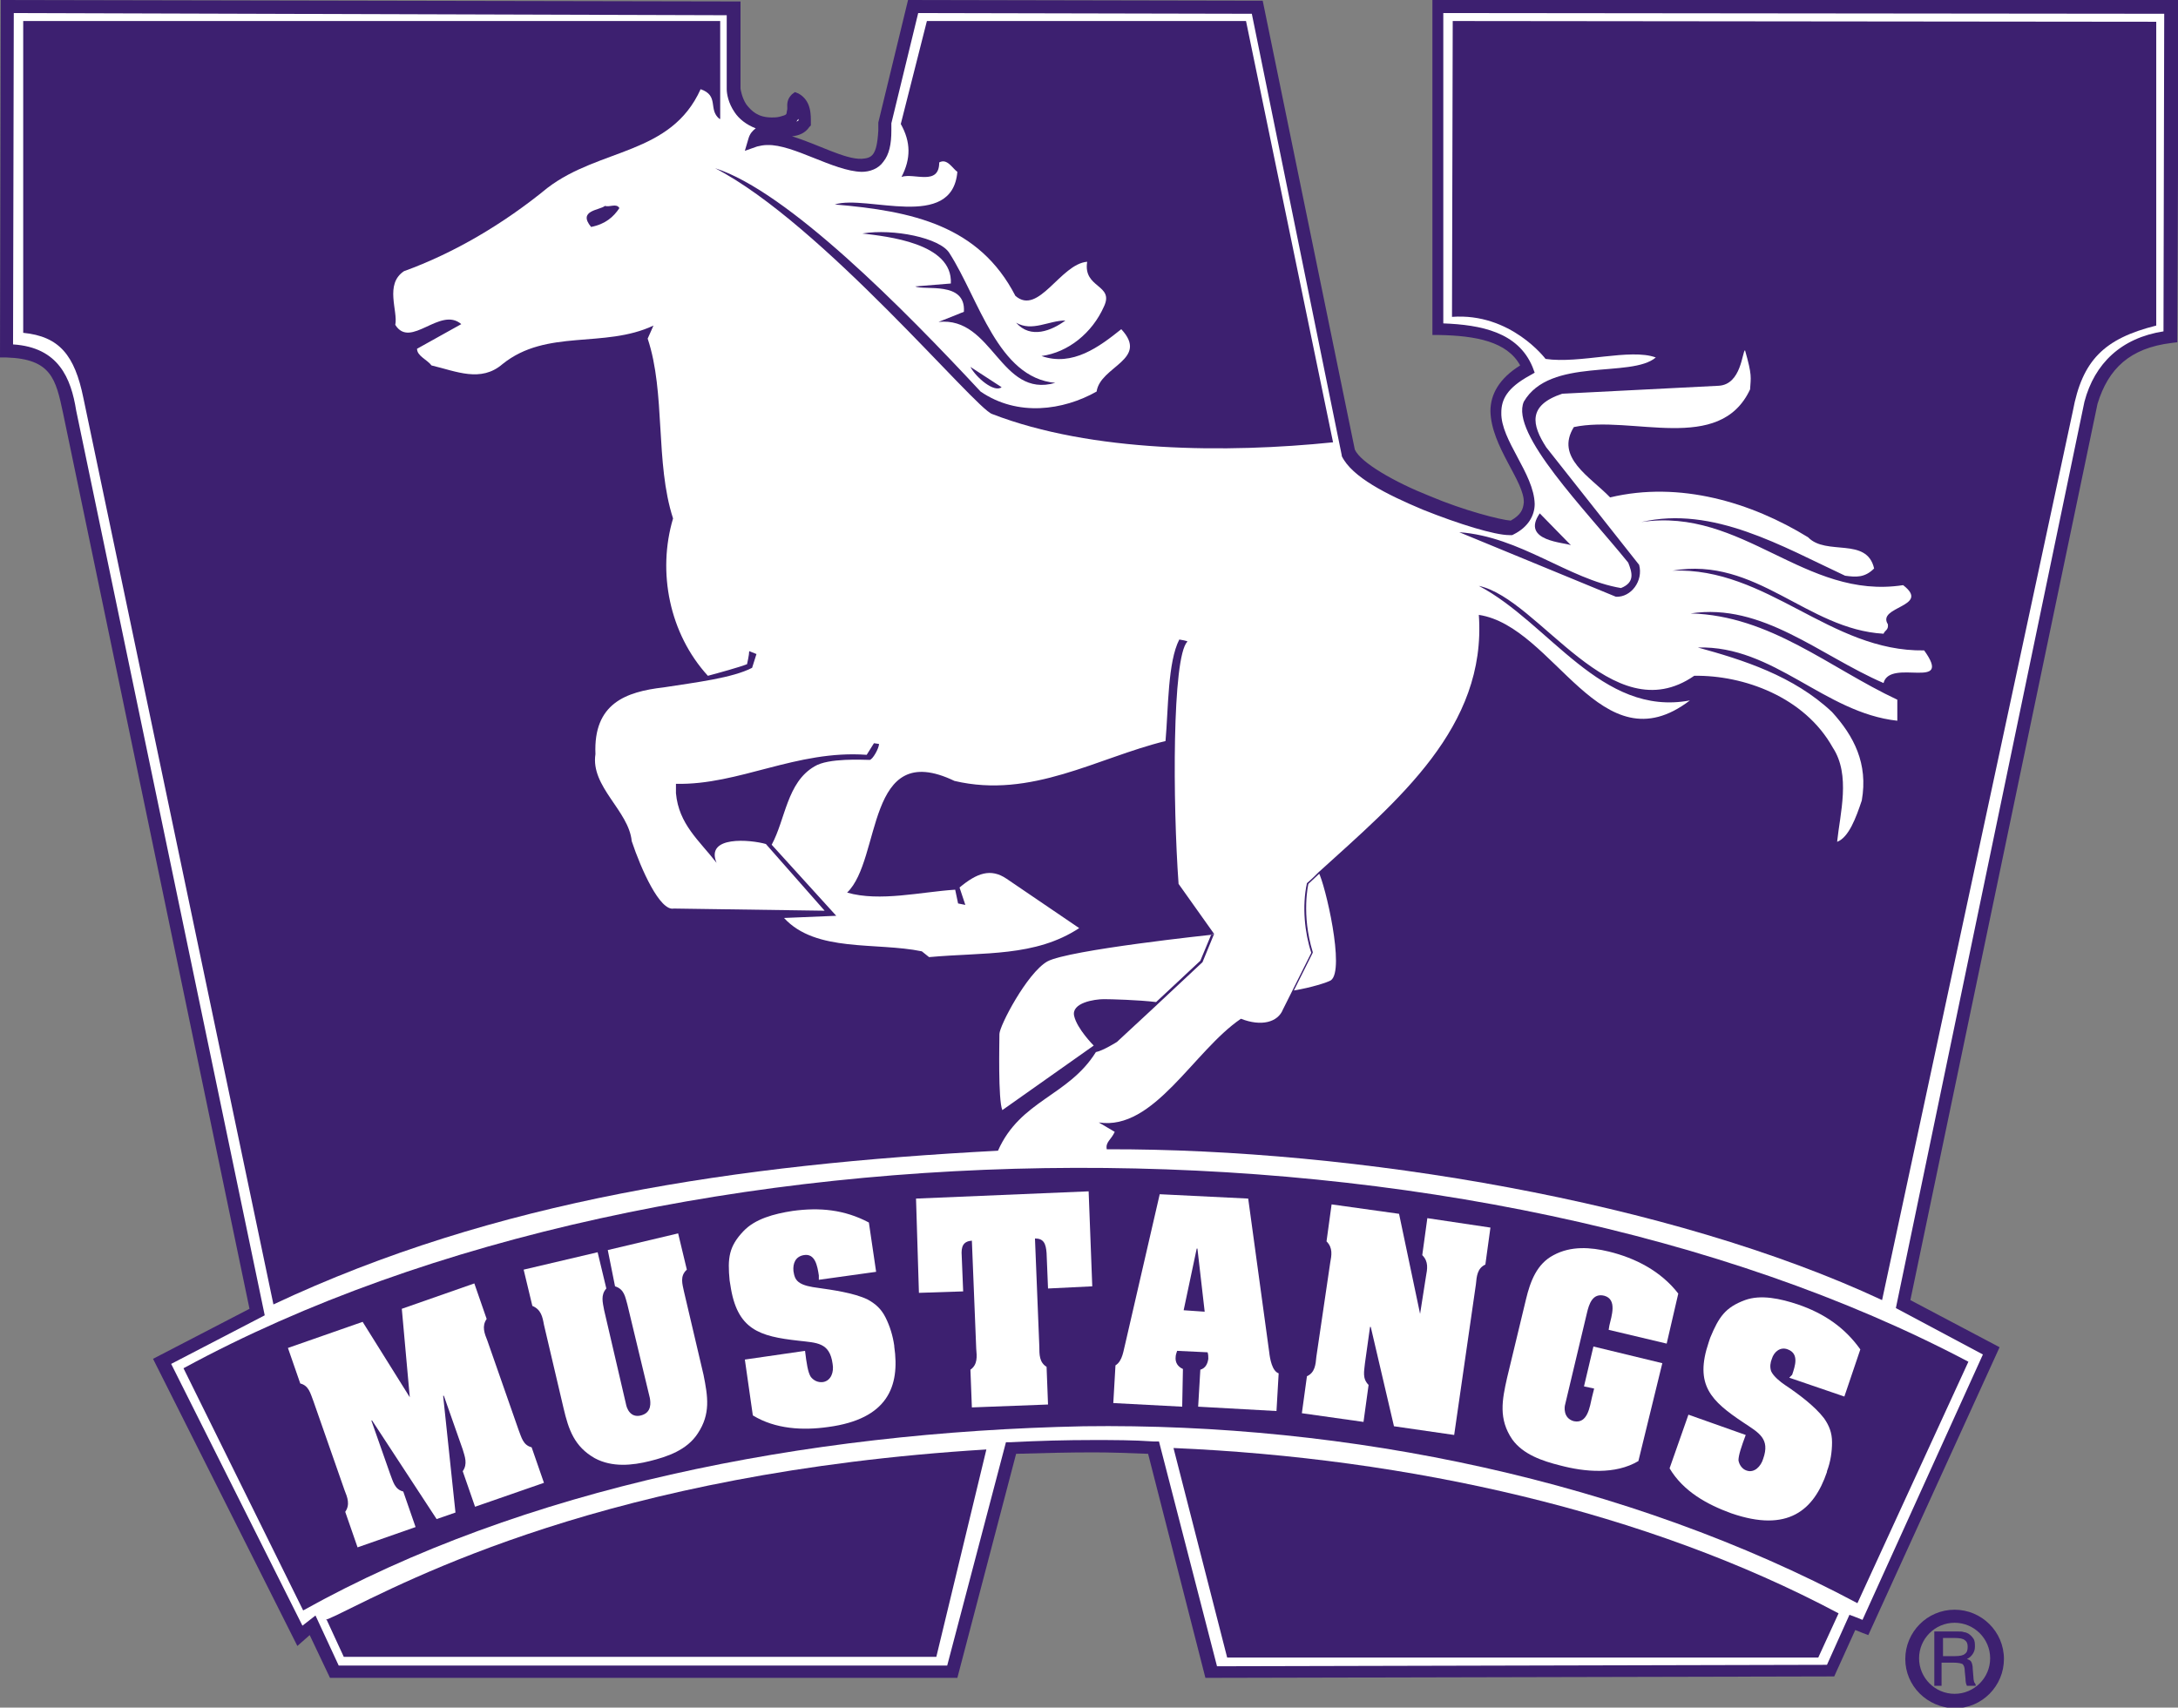 <?xml version="1.0" encoding="utf-8"?>
<!-- Generator: Adobe Illustrator 26.0.1, SVG Export Plug-In . SVG Version: 6.00 Build 0)  -->
<svg version="1.1" id="layer" xmlns="http://www.w3.org/2000/svg" xmlns:xlink="http://www.w3.org/1999/xlink" x="0px" y="0px"
	 viewBox="0 0 300.3 235.5" enable-background="new 0 0 300.3 235.5" xml:space="preserve">
<rect x="0" y="0" width="300.3" height="235.5" fill="#808080" stroke="none"/>
<g>
	<g>
		<path fill-rule="evenodd" clip-rule="evenodd" fill="#FFFFFF" d="M101.2,1.1l0,11.1c0,0.8,1.1,5.6,6.5,4.8
			c2.7-0.4,1.3-2.7,2.1-3.3c1.2,0.6,1.2,2.1,1.2,3.3c-1.7,2.4-5.8-0.5-6.8,2.4c6.2-2.2,18.6,10.4,17.9-2.4l3.9-16l47.5,0.1
			l12.5,61.3c2.2,4.8,19.8,10.6,22.5,10.4c8.9-4.4-10.3-15.2,2.2-21.8c-1.8-4.4-6.9-5.4-12.3-5.5l0-44.5L299.4,1l-0.1,45.5
			c-6,0.7-9.5,3.8-11,9.1l-25.9,124.3l12.1,6.4l-17.4,38.2l-1.8-0.8l-3,6.7l-85.4,0.2l-8-31c-6.4-0.3-13-0.2-19.6,0.1l-8.1,30.8
			l-85.2,0l-3-6.4l-1.7,1.4l-19-37.9l13.1-6.8L9.6,56.8c-0.8-4.7-2.1-8.3-8.7-8.4L1,0.9L101.2,1.1L101.2,1.1z"/>
		<path fill="#3D2070" d="M158.3,200.5c-2.5-0.1-5.1-0.2-7.6-0.2l0,0c-3.5,0-7.1,0.1-10.6,0.2l0,0l-8.1,30.9l-86.5,0l-2.8-5.9
			L41,227l-19.9-39.6l13.3-6.9L8.7,57c-1-4.7-1.6-7.5-7.8-7.7l0,0l-0.9,0L0.1,0l101.1,0.2v0.9V0.2h0.9l0,12c0,0.1,0.2,1.3,0.8,2.2
			l0,0c0.7,0.9,1.6,1.8,3.5,1.8l0,0c0.3,0,0.7,0,1.1-0.1l0,0c1.1-0.3,0.9-0.3,1-0.8l0,0c0.2-0.5-0.3-1.3,0.7-2.3l0,0l0.4-0.3
			l0.5,0.2c1.8,1,1.7,3,1.7,4.1l0,0v0.3l-0.2,0.2c-0.6,0.9-1.5,1.2-2.4,1.3l0,0c3.6,1.1,7.3,3.2,9.6,3.1l0,0
			c1.4-0.1,2.1-0.4,2.3-3.9l0,0c0-0.3,0-0.7,0-1l0,0l0-0.1L125.2,0l48.9,0.1l12.7,61.9c0.8,1.8,5.5,4.5,10.3,6.4l0,0
			c4.7,2,9.8,3.3,11.2,3.4l0,0c1.4-0.8,1.7-1.5,1.8-2.5l0,0c0.1-2.9-4.5-7.7-4.6-12.6l0,0c0-2.3,1.2-4.5,4.1-6.3l0,0
			c-1.8-3.3-6.1-4.1-11.2-4.2l0,0l-0.9,0l0-46.3l102.9,0.1l-0.2,47.2l-0.8,0.1c-5.7,0.7-8.7,3.5-10.2,8.4l0,0l-25.8,123.6l12.3,6.5
			l-18.1,39.7l-0.8-0.3l-1-0.4l-2.9,6.4l-86.7,0.2L158.3,200.5L158.3,200.5z M159.1,198.8l0.7,0l8,31l84.1-0.2l3.1-6.9l0.8,0.3
			l1,0.4l16.6-36.6l-12-6.4l26-125c1.4-5.3,5.1-8.8,10.9-9.7l0,0l0.1-43.8l-99.4-0.1l0,42.8c5.2,0.2,10.3,1.2,12.3,6l0,0l0.3,0.8
			l-0.7,0.4c-3.1,1.7-3.9,3.3-3.9,5.1l0,0c-0.1,3.8,4.5,8.4,4.6,12.6l0,0c0,1.6-0.9,3.2-2.9,4.2l0,0l-0.2,0.1l-0.2,0
			c-0.1,0-0.1,0-0.2,0l0,0c-2,0-6.9-1.5-11.9-3.5l0,0c-5-2.1-9.8-4.5-11.2-7.4l0,0l0-0.1L172.6,1.9l-46-0.1L122.9,17
			c0,0.3,0,0.7,0,1l0,0c0,1.9-0.3,3.3-1.1,4.3l0,0c-0.7,1-1.9,1.4-3,1.4l0,0c-3.9-0.1-9.4-3.8-13-3.7l0,0c-0.5,0-1,0.1-1.4,0.2l0,0
			l-1.7,0.6l0.5-1.7c0.2-0.7,0.6-1.1,1-1.4l0,0c-1.3-0.5-2.3-1.3-2.9-2.2l0,0c-0.9-1.3-1.1-2.6-1.1-3.2l0,0l0-10.2L1.9,1.8L1.8,47.5
			c6.3,0.4,8,4.7,8.7,9.1l0,0l26,124.8l-12.9,6.7l18.1,36.1l1.8-1.4l3.2,6.9l83.9,0l8.1-30.8l0.7,0c3.8-0.2,7.6-0.3,11.3-0.3l0,0
			C153.5,198.6,156.3,198.6,159.1,198.8L159.1,198.8z M109.8,16.8c0.1-0.1,0.2-0.1,0.3-0.2l0,0c0-0.1,0-0.1,0-0.2l0,0
			C110,16.5,109.9,16.6,109.8,16.8L109.8,16.8z"/>
	</g>
	<path fill-rule="evenodd" clip-rule="evenodd" fill="#3D2070" d="M271.4,187.8l-15.3,33.3c-31.7-16.9-70.2-24.9-106.7-24.4
		c-38.6,0.8-77.3,8.5-107.6,25.4l-16.5-33.4C92.8,152,203.6,152,271.4,187.8"/>
	<path fill-rule="evenodd" clip-rule="evenodd" fill="#3D2070" d="M183.8,61c-14.6,1.5-33.3,1.4-47-3.9
		c-2.3-0.7-23.5-26.3-38.2-33.9c10,3.2,26,19.4,36.6,30.8c5.1,3.5,11.4,2.6,16,0c0.5-3.5,7.3-4.4,3.4-8.6c-3,2.4-6.7,5.2-11,3.7
		c3.7-0.5,7-3.2,8.6-6.8c1.5-3.1-2.9-2.5-2.3-6.2c-3.7,0.3-6.7,7.5-9.9,4.7c-5-9.7-14.2-11.7-24.9-12.6c4.4-1.4,16.2,3.7,16.9-4.5
		c-0.7-0.5-1.4-1.9-2.5-1.3c0,3.3-3.5,1.4-5.2,2c1.3-2.5,1.3-4.8-0.1-7.3l3.6-14.2h44L183.8,61 M130.9,34.9
		c4.1,6.4,6.7,17.2,14.6,17.9c-7.6,2.2-8.6-9.2-16.1-8.4l3.5-1.4c0.3-4.3-5.5-2.9-6.7-3.5l4.9-0.4c0.3-5.6-8.9-6.5-12.2-6.9
		C123.2,31.5,129.6,32.8,130.9,34.9 M146.9,44.2c-1.9,1.4-4.8,2.6-6.8,0.3C142.3,45.8,144.6,44.2,146.9,44.2 M138.1,53.4
		c-1,0.8-3.5-1.3-4.3-2.8L138.1,53.4"/>
	<path fill-rule="evenodd" clip-rule="evenodd" fill="#3D2070" d="M216.6,75.2c-0.7-0.4-7-0.5-4.3-4.4L216.6,75.2"/>
	<path fill-rule="evenodd" clip-rule="evenodd" fill="#3D2070" d="M85.4,28.7c-0.8,1.2-1.9,2.2-3.9,2.6c-1.9-2.3,1.2-2.3,1.9-2.9
		C84.1,28.6,85,28,85.4,28.7"/>
	<g>
		<path fill-rule="evenodd" clip-rule="evenodd" fill="#3D2070" d="M129.1,228.5l-81.7,0l-2.4-5.2c0,0-0.6,0.4,1.5-0.6
			c9.9-4.8,37.3-19.6,89.5-22.8L129.1,228.5L129.1,228.5z"/>
		<path fill-rule="evenodd" clip-rule="evenodd" fill="#3D2070" d="M253.5,222.5l-2.8,6.1l-81.5,0l-7.4-28.9
			C194.2,201.1,227,208.4,253.5,222.5L253.5,222.5z"/>
	</g>
	<path fill-rule="evenodd" clip-rule="evenodd" fill="#3D2070" d="M266.9,225h2.9c0.5,0,0.8,0,1,0.1c0.2,0,0.4,0.1,0.6,0.2
		c0.3,0.2,0.5,0.4,0.7,0.7c0.2,0.3,0.2,0.7,0.2,1.1c0,0.4-0.1,0.7-0.3,1c-0.2,0.3-0.4,0.5-0.8,0.7c0.3,0.1,0.5,0.2,0.6,0.4
		c0.1,0.2,0.2,0.5,0.2,1l0.1,1.2c0,0.3,0.1,0.5,0.1,0.6c0.1,0.1,0.1,0.2,0.2,0.3v0.2h-1.2c-0.1-0.2-0.2-0.5-0.2-1c0,0,0,0,0,0
		l-0.1-1c0-0.5-0.1-0.8-0.3-1c-0.2-0.1-0.6-0.2-1.3-0.2h-1.6v3.2h-1V225z M267.9,225.9v2.5h1.7c0.6,0,1.1-0.1,1.3-0.3
		c0.3-0.2,0.4-0.5,0.4-1c0-0.4-0.1-0.7-0.4-0.9c-0.2-0.2-0.7-0.3-1.3-0.3H267.9z"/>
	<path fill="#3D2070" d="M262.7,228.8c0-3.7,3-6.8,6.8-6.8l0,0v0.9v0.9c-2.7,0-4.9,2.2-4.9,4.9l0,0c0,2.7,2.2,4.9,4.9,4.9l0,0
		c2.7,0,4.9-2.2,4.9-4.9l0,0c0-2.7-2.2-4.9-4.9-4.9l0,0v-0.9V222c3.7,0,6.8,3,6.8,6.8l0,0c0,3.7-3,6.8-6.8,6.8l0,0
		C265.7,235.5,262.7,232.5,262.7,228.8L262.7,228.8z"/>
	<path fill="#3D2070" d="M297.3,3v41.9c-7.2,1.8-10.2,4.8-11.5,11.8l-26.3,122.6c-29.1-13.6-72.6-20.9-106.9-20.8
		c-0.2-1,0.6-1.3,1.1-2.4l-2.2-1.3c7.6,1.2,13.1-9.9,19.6-14.3c2.8,1.1,5.1,0.5,5.8-1.3l3.9-7.8c-0.9-2.7-1.3-6.4-0.6-9.6
		c0.6-0.5,1.2-1.1,1.7-1.6l0.1,0.2l-1.6,1.5c0,0-1,4.2,0.6,9.4l0,0.1l-2.6,5.2c2.4-0.4,4.6-1.1,5.1-1.4c2-1.4-0.8-13.3-1.7-14.9
		c10.9-9.9,23.2-20,22.1-35.5c10.5,1.6,16.8,21.2,29.1,11.8c-12.2,2.3-19.4-10.7-29.1-15.8c8.4,1.8,18.3,20.3,29.7,12.4
		c6.8-0.1,15.2,2.9,19.1,9.9c2.5,3.8,1,9.1,0.6,13c1.6-0.6,2.6-3.3,3.4-5.7c0.9-5.1-1.1-8.9-4.1-12.2c-5.3-5-12.3-7.2-18.5-8.9
		c10.5-0.3,17.4,9,27.5,10.1l0-2.9c-9.4-4.4-17.5-11.6-28.5-11.9c9.9-1.5,17.8,5.8,26.6,9.6c0.9-3.5,9.7,1.2,5.6-4.5
		c-13,0.2-21.6-11.5-34.7-11c11.6-2,18.5,8.1,29.1,8.7c0.2-0.5,0.7-0.5,0.6-1.3c-1.6-2.5,6-2.4,2.1-5.4
		c-13.6,2.1-22.1-10.8-36.1-8.7c9.9-2.3,19.5,3.4,28.1,7.4c1.5,0.2,2.7,0.3,4-1c-1-4.4-6.6-1.7-9.1-4.3c-7.8-4.8-17.7-7.8-27.3-5.5
		c-2.8-2.9-7.6-5.5-5-9.7c8-1.7,20.1,3.8,24.3-5.2c0.1-1.7,0.3-1.9-0.7-5.4c-0.4,0.2-0.5,4.7-3.6,4.9l-21.6,1.1
		c-4.8,1.6-4.2,4.3-2.2,7.4L226,77.9c0.6,2.2-1.1,4.5-3.2,4.4l-21.6-8.9c8.4,0.6,15.1,6.5,22.3,7.7c2-0.8,1.5-2.2,1-3.5
		c-5.9-7.3-16.3-17.8-14.4-22.2c3.6-6.2,14.8-3.2,18.2-6.1c-3.5-1.3-10.5,0.9-15.2,0.2c0,0-4.8-6.4-12.9-5.8l0.1-40.8L297.3,3"/>
	<path fill-rule="evenodd" clip-rule="evenodd" fill="#3D2070" d="M99.2,16.4c-1.6-1.3,0-3.2-2.6-4.1c-4.1,9.1-13.9,8.1-21.1,13.6
		c-6.1,5-12.9,9-19.8,11.5c-2.7,1.8-0.8,5.5-1.2,7.4c2.1,3.4,6.2-2.6,9.1-0.1l-6.1,3.4c0,1,1.4,1.5,2,2.3c3.4,0.8,6.8,2.4,9.8-0.2
		c6.1-4.9,14-2.1,20.8-5.3l-0.8,1.8c2.5,7.5,1,17.1,3.5,24.8c-2.2,7.4-0.5,15.9,4.8,21.7c1.5-0.4,4.4-1.2,5.4-1.6
		c0,0,0.3-1.3,0.3-1.8l1,0.4l-0.6,1.9c-2.7,1.4-7.7,2-12.2,2.7c-5.2,0.6-9.7,2.2-9.4,9.2c-0.7,4.5,4.6,7.8,5,12
		c1.3,3.9,3.9,9.7,5.8,9.3l20.8,0.3l-8.1-9.2c-2.1-0.6-8.4-1.2-6.8,2.6c-2.4-3.1-5.2-5.3-5.6-9.6v-1.3c8.7,0.2,16.6-4.7,26.3-4
		l1-1.6l0.7,0.1c0,0.6-0.9,2.2-1.3,2.2c-0.8,0-5.7-0.3-7.6,0.9c-3.8,2.2-4,7.3-5.9,10.8l8.9,9.8l-7.2,0.3c4.4,4.8,12.7,3.3,19,4.6
		l1,0.8c7.6-0.7,14.6,0,20.7-4l-10-6.8c-2.2-1.5-4.1-0.8-6.5,1.2l0.8,2.4l-1-0.2l-0.4-1.9c-4.7,0.3-10.4,1.7-14.9,0.4
		c4.8-4.6,2.5-21.3,14.8-15.4c10.6,2.5,19.7-3.2,29.1-5.5c0.4-4.5,0.3-10.9,1.9-14c0,0,1.3,0.2,1.1,0.3c-2.1,2.2-2,22.3-1.2,33.4
		l4.9,6.9l-0.2,0.1c0,0-19.9,2.1-22.8,3.7c-2.8,1.6-6.6,8.9-6.6,10c0,1.1-0.2,9.1,0.4,10.5l12.6-8.9c0,0-2.3-2.3-2.7-4.1
		c-0.4-1.8,2.8-2.3,4.1-2.3c0.9,0,4.8,0.1,7.2,0.4l6.1-5.7l1.5-3.6l0.4-0.1l-1.6,3.9l-6.2,5.8l-0.1,0.1l-5.5,5.1
		c0,0-1.9,1.2-2.9,1.4c-3.8,6.1-10.4,6.6-13.5,13.6c-36.1,1.9-69.3,6.8-99.9,21.2L11.5,54.9c-1.2-5.9-3.3-8.5-8.3-9V2.9h96.1V16.4"
		/>
	<g>
		<path fill="#FFFFFF" d="M56.5,192.7L56.5,192.7l-1.1-12.2l10-3.5l1.7,4.9c-0.7,1-0.3,2,0.1,3l4.3,12.3c0.4,1,0.6,2.1,1.8,2.4
			l1.7,4.9l-9.5,3.3l-1.7-4.9c0.7-1,0.3-2,0-3l-2.6-7.4l-0.1,0l1.7,16.1l-2.6,0.9l-8.9-13.6l-0.1,0l2.6,7.4c0.4,1,0.6,2.1,1.8,2.4
			l1.7,4.9l-8,2.8l-1.7-4.9c0.7-1,0.3-2-0.1-3l-4.3-12.3c-0.4-1-0.6-2.1-1.8-2.4l-1.7-4.9l10.3-3.6L56.5,192.7z"/>
		<path fill="#FFFFFF" d="M83.8,172.4l9.7-2.3l1.2,5c-1,0.9-0.6,2-0.4,3l2.7,11.5c0.6,3,1,5.4-0.8,8.1c-1.5,2.3-4.2,3.2-6.6,3.8
			c-2.4,0.6-5.2,0.9-7.6-0.4c-2.8-1.6-3.6-3.9-4.3-6.9L75,182.7c-0.2-1.1-0.4-2.1-1.6-2.6l-1.2-5l10.2-2.4l1.2,5
			c-0.8,0.9-0.5,1.9-0.3,3l3,12.9c0.1,0.6,0.6,2,2.1,1.6c1.5-0.4,1.3-1.8,1.2-2.4l-3.1-12.9c-0.3-1-0.4-2.1-1.7-2.5L83.8,172.4z"/>
		<path fill="#FFFFFF" d="M112.9,175.9c-0.2-1.3-0.5-3.1-2.1-2.8c-1.1,0.2-1.5,1.1-1.4,2.2c0.1,0.6,0.2,1.1,0.7,1.5
			c0.6,0.5,1.8,0.7,2.6,0.8c2.1,0.3,5,0.7,6.9,1.6c1.1,0.6,1.9,1.3,2.5,2.5c0.6,1.2,1,2.5,1.2,3.9l0,0.1c0.8,5.5-0.9,10-9.1,11.1
			c-3.5,0.5-7.3,0.3-10.4-1.6l-1.1-7.7l8.3-1.2c0.2,1.7,0.4,3,0.8,3.6c0.4,0.5,1,0.8,1.7,0.7c1.1-0.2,1.5-1.4,1.3-2.5
			c-0.4-3-2.2-2.9-4.7-3.2c-5.4-0.6-8.5-1.5-9.4-7.7l-0.1-0.6c-0.3-3.1-0.1-4.7,1.9-6.8c1.6-1.7,4.2-2.4,6.8-2.8
			c3.7-0.5,7.1-0.2,10.5,1.6l1,6.8l-7.9,1.1L112.9,175.9z"/>
		<path fill="#FFFFFF" d="M126.3,165.3l23.8-1l0.5,13.1l-6.1,0.3l-0.2-4.9c-0.1-1.3-0.4-2-1.6-2l0.6,14.9c0,1.1,0,2.2,1,2.8l0.2,5.2
			l-10.5,0.4l-0.2-5.2c1-0.7,0.9-1.8,0.8-2.9l-0.6-14.9c-1.2,0.1-1.5,0.8-1.4,2.1l0.2,4.9l-6.1,0.2L126.3,165.3z"/>
		<path fill="#FFFFFF" d="M163,194l-9.5-0.5l0.3-5.2c1-0.6,1.1-2.1,1.4-3.2l4.7-20.4l12.2,0.6l2.9,21.2c0.1,0.9,0.4,2.6,1.3,2.9
			l-0.3,5.2l-10.8-0.6l0.3-5.1c0.7-0.2,1-0.8,1.1-1.5c0-0.3,0-0.6-0.1-0.9l-4.2-0.2c-0.1,0.3-0.2,0.6-0.2,0.8
			c-0.1,0.8,0.3,1.4,1,1.7L163,194z M166.1,180.9l-1-8.7l-0.1,0l-1.8,8.5L166.1,180.9z"/>
		<path fill="#FFFFFF" d="M195.8,181.2L195.8,181.2l0.8-5.1c0.2-1.1,0.4-2.1-0.5-3l0.7-5.1l8.7,1.3l-0.7,5.1
			c-1.1,0.5-1.2,1.6-1.3,2.7l-3,20.8l-8.3-1.2l-3.2-13.7l-0.1,0l-0.7,5c-0.1,1.1-0.4,2.1,0.5,3l-0.7,5.1l-8.5-1.2l0.7-5.1
			c1.1-0.5,1.2-1.6,1.3-2.7l1.9-12.9c0.2-1.1,0.4-2.1-0.5-3l0.7-5.1l9.3,1.3L195.8,181.2z"/>
		<path fill="#FFFFFF" d="M229.8,185.3l-8-1.9l0.1-0.6c0.3-1.3,1.1-3.6-0.7-4.1c-1.6-0.4-2.1,1.1-2.4,2.4l-3,12.6
			c-0.1,0.3-0.3,1.9,1.2,2.3c1.9,0.4,2.2-2,2.5-3.3l0.3-1.2l-1.4-0.3l1.3-5.5l9.5,2.3l-3.3,13.5c-3.2,1.9-7.4,1.5-10.8,0.6
			c-2.4-0.6-5.1-1.5-6.6-3.6c-1.9-2.8-1.4-5.4-0.7-8.5l2.6-10.8c0.6-2.5,1.5-4.9,3.8-6.1c2.4-1.3,5.1-1.1,7.6-0.5
			c3.7,0.9,7.2,2.7,9.6,5.8L229.8,185.3z"/>
		<path fill="#FFFFFF" d="M247.1,189.6c0.4-1.2,1-2.9-0.6-3.5c-1-0.4-1.9,0.3-2.2,1.3c-0.2,0.5-0.3,1.1-0.1,1.7
			c0.3,0.7,1.3,1.5,1.9,1.9c1.8,1.2,4.1,2.9,5.4,4.6c0.7,1,1.1,2,1.1,3.3c0,1.3-0.2,2.7-0.7,4l0,0.1c-1.8,5.3-5.4,8.4-13.2,5.7
			c-3.3-1.2-6.6-3-8.5-6.2l2.6-7.4l7.9,2.8c-0.6,1.6-1,2.8-1,3.5c0.1,0.6,0.5,1.2,1.1,1.4c1.1,0.4,2-0.6,2.3-1.6
			c1-2.8-0.6-3.6-2.7-5c-4.5-3-6.8-5.2-4.8-11.1l0.2-0.6c1.2-2.9,2.1-4.2,4.8-5.2c2.2-0.8,4.9-0.2,7.3,0.6c3.5,1.2,6.4,3.1,8.6,6.2
			l-2.2,6.5l-7.6-2.6L247.1,189.6z"/>
	</g>
</g>
</svg>
